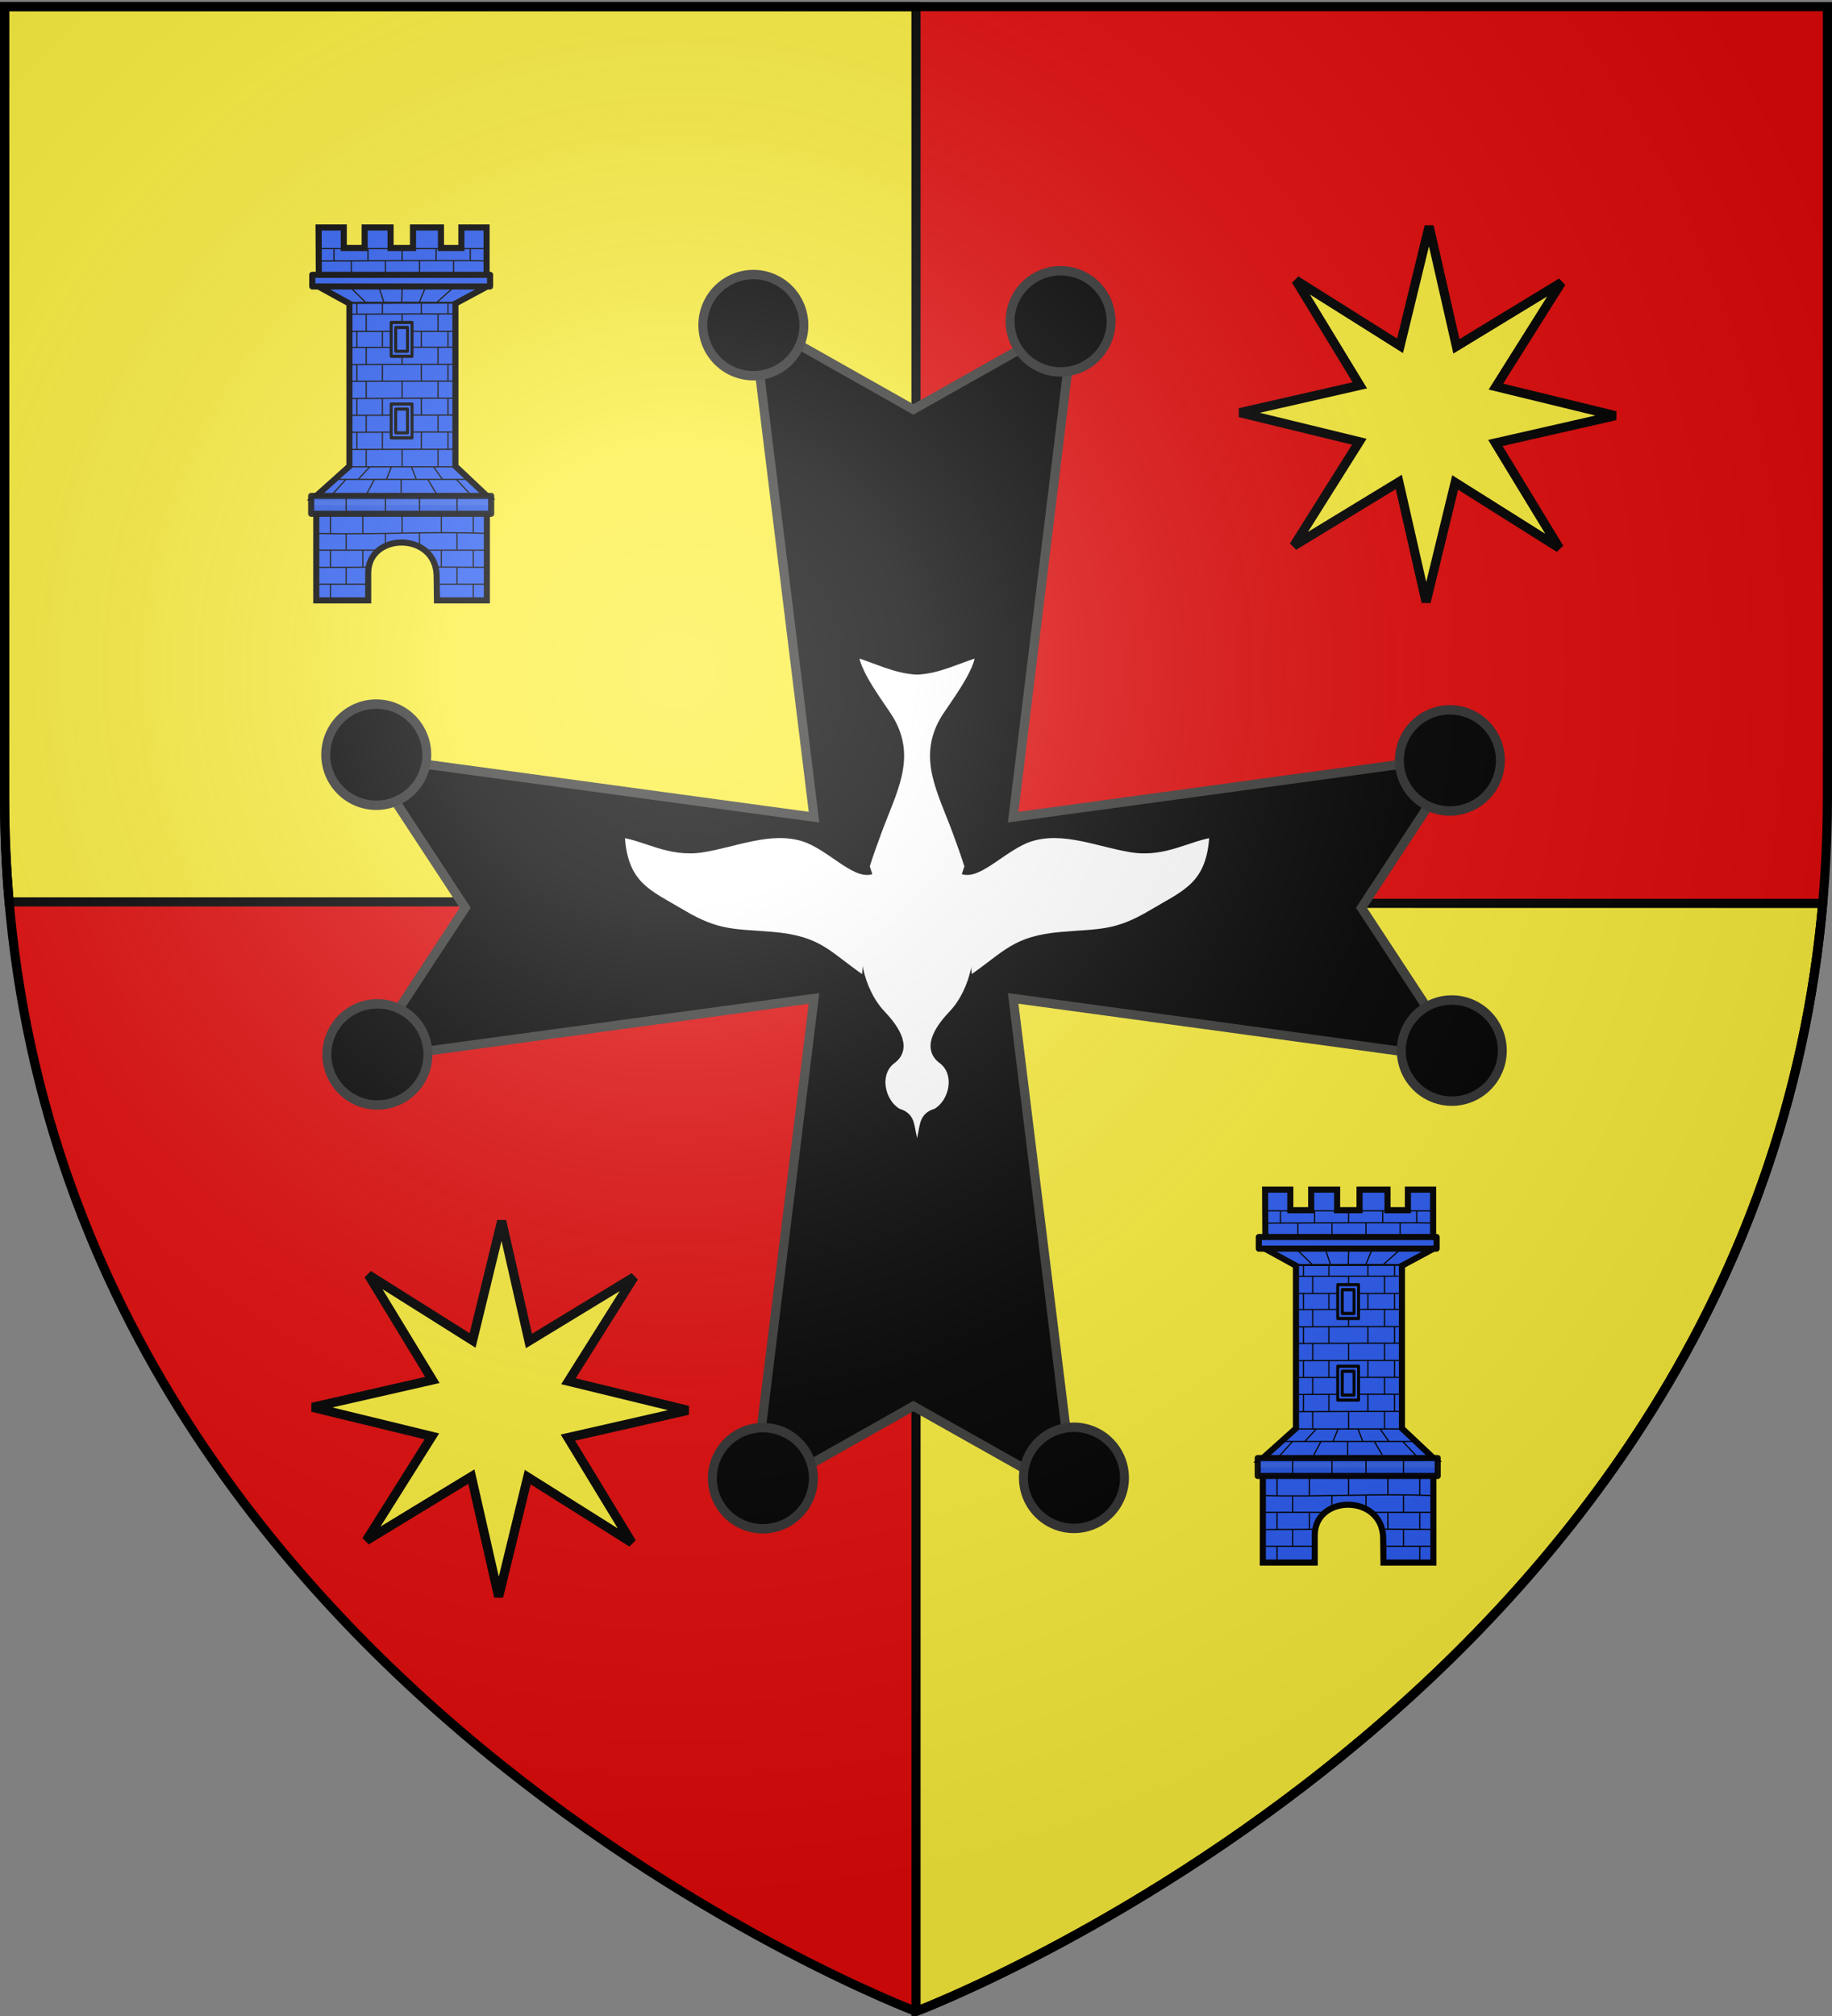 <svg xmlns="http://www.w3.org/2000/svg" xmlns:xlink="http://www.w3.org/1999/xlink" width="600" height="660" version="1.0"><rect width="100%" height="100%" fill="#808080" stroke="none"/><desc>Flag of Canton of Valais (Wallis)</desc><defs><radialGradient xlink:href="#a" id="k" cx="221.445" cy="226.331" r="300" fx="221.445" fy="226.331" gradientTransform="matrix(1.353 0 0 1.349 -77.63 -85.747)" gradientUnits="userSpaceOnUse"/><linearGradient id="a"><stop offset="0" style="stop-color:white;stop-opacity:.314"/><stop offset=".19" style="stop-color:white;stop-opacity:.251"/><stop offset=".6" style="stop-color:#6b6b6b;stop-opacity:.125"/><stop offset="1" style="stop-color:black;stop-opacity:.125"/></linearGradient></defs><g style="display:inline"><path d="M300 658.5s298.5-112.32 298.5-397.772V2.176H1.5v258.552C1.5 546.18 300 658.5 300 658.5" style="fill:#e20909;fill-opacity:1;fill-rule:evenodd;stroke:none;stroke-width:1px;stroke-linecap:butt;stroke-linejoin:miter;stroke-opacity:1"/><path d="M300 295.257V2.177H1.5v258.551c0 11.804.51 23.313 1.49 34.529zm0 363.243s273.968-103.09 296.966-362.738L300 295.714z" style="fill:#fcef3c;fill-opacity:1;fill-rule:evenodd;stroke:#000;stroke-width:3;stroke-linecap:butt;stroke-linejoin:miter;stroke-miterlimit:4;stroke-opacity:1"/></g><path id="i" d="m858.73 217.143-51.78-33.73-15.544 59.757-12.763-60.464-53.246 31.262 33.73-51.78-59.757-15.544 60.464-12.763-31.263-53.246 51.78 33.73 15.545-59.757 12.763 60.464 53.246-31.262-33.73 51.779 59.757 15.545-60.464 12.763z" style="opacity:1;fill:#fcef3c;fill-opacity:1;stroke:#000;stroke-width:4.603;stroke-miterlimit:4;stroke-dasharray:none;stroke-opacity:1;display:inline" transform="scale(.652)rotate(-.902 4507.404 5040.076)"/><g id="j" style="display:inline"><path d="M103.588 166.398v30.159h17v-8.885c-.067-13.362 22.01-13.692 22.417.687l.104 8.198h16.346v-30.159zM103.066 162.827l11.376-10.204V99.38l-10.003-5.496-.103-19.419h8.252v6.729h6.84v-6.729h8.49v6.729h7.35v-6.729h9.154v6.729h6.684v-6.729h8.255v19.42l-10.21 5.495v53.242l10.564 9.96z" style="fill:#2b5df2;fill-opacity:1;fill-rule:evenodd;stroke:#000;stroke-width:2;stroke-linecap:butt;stroke-linejoin:miter;stroke-miterlimit:4;stroke-dasharray:none;stroke-opacity:1;display:inline"/><path d="M101.912 162.343h58.957v5.856h-58.957z" style="opacity:.939;fill:#2b5df2;fill-opacity:1;fill-rule:evenodd;stroke:#000;stroke-width:2;stroke-linecap:round;stroke-linejoin:round;stroke-miterlimit:4;stroke-dasharray:none;stroke-dashoffset:0;stroke-opacity:1;display:inline"/><path d="M151.024 81.394c9.375.036 8.381 0 8.381 0m-40.056 0c3.212-.014 6.173.009 8.902 0m7.435 0c3.174-.006 5.94 0 8.352 0m-39.638 0c2.985-.016 5.669.013 8.345 0m-8.345 4.051c56.14-.31 55.005 0 55.005 0m-54.894 4.603c58.016-.328 54.752 0 54.752 0m-45.112 8.966c17.223-.075 28.031-.038 34.815-.003m-17.079-8.963-.328 8.984m.13-17.638v4.051m9.324 4.603-3.652 8.832m5.484-17.486v4.051m10.272 4.603-9.953 8.832m10.838-17.486v4.051m-31.24 4.603 2.994 8.984m-5.225-17.638v4.051m-9.874 4.603 9.297 9.137m-10.58-17.79v4.05m28.011 0v4.603m11.157-4.603v4.603m-22.314-4.603v4.603m-11.157-4.603v4.603" style="fill:#2b5df2;fill-opacity:1;fill-rule:evenodd;stroke:#000;stroke-width:.4;stroke-linecap:butt;stroke-linejoin:miter;stroke-miterlimit:4;stroke-dasharray:none;stroke-opacity:1;display:inline"/><path d="M102.277 89.97h58.227v3.808h-58.227z" style="fill:#2b5df2;fill-opacity:1;fill-rule:evenodd;stroke:#000;stroke-width:2;stroke-linecap:round;stroke-linejoin:round;stroke-miterlimit:4;stroke-dasharray:none;stroke-dashoffset:0;stroke-opacity:1;display:inline"/><path d="M142.617 196.066h16.475m-16.475-4.833h16.475m-16.2-5.612 16.2.096m-55.279 5.516h16.755m18.426-11.127h20.098m-55.279 5.653 16.644-.085m-16.644 10.392h16.835m-6.634-43.25h35.522m-40.018 4.118h43.992m-51.13 5.44c58.02-.325 58.02 0 58.02 0m-56.587 5.876h55.28m-55.28 6.373c18.55.507 36.736-.741 55.28 0m-55.28 5.483c7.618-.042 13.93.021 19.644 0m7.915-23.172.018 5.44m.298 5.876v6.373m8.435-17.69 3.207 5.44m1.218 5.877v6.373m0 5.483v5.659m4.893-28.831 5.12 5.44m.436 5.876v6.373m0 5.483v5.659m0 5.468v4.833m-32.375-39.132-2.888 5.44m-.906 5.876v6.373m0 5.483v5.659m1.702 5.468v4.833m-7.227-39.132-4.941 5.44m-.124 5.876v6.373m0 5.483v5.659m0 5.468v4.833m26.521-43.25 1.633 4.227m.994 5.33v5.877m0 6.373v3.864m4.62-25.67 2.99 4.226m4.682 5.33v5.877m0 6.373v5.483m0 5.659v5.468m-21.456-38.417-1.71 4.227m-.284 5.33v5.877m-5.11-15.434-3.92 4.227m-3.83 5.33v5.877m0 6.373v5.483m0 5.659v5.468m12.86-16.61-.03 3.939M114.015 99.295l35.52-.076m-35.12 3.633c17.161-.082 27.982-.094 34.718-.076m-34.717 5.695h34.717m-34.717 5.278c17.324-.083 28.002-.094 34.717-.076m-34.717 5.696c17.504-.083 27.967-.095 34.717-.076m-34.717 5.538c17.355-.083 27.954-.095 34.717-.078m-34.717 5.706c17.427-.083 28.007-.094 34.717-.075m-34.717 5.593c17.48-.084 27.95-.095 34.717-.077m-34.717 5.621c17.379-.082 27.972-.094 34.717-.076m-34.717 5.705c17.328-.082 27.983-.093 34.717-.076m-34.717 5.744h34.717m-17.445-50.029v5.636m0 5.387v5.62m0 5.46v5.63m0 5.517v5.545m0 5.63v5.604m11.759-50.029v5.636m0 5.387v5.62m0 5.46v5.63m0 5.517v5.545m0 5.63v5.604m-23.518-50.029v5.636m0 5.387v5.62m0 5.46v5.63m0 5.517v5.545m0 5.63v5.604m18.058-53.46v3.482m0 5.634v5.338m0 5.62v5.46m0 5.63v5.517m0 5.545v5.63m8.75-47.856v3.482m0 5.634v5.338m0 5.62v5.46m0 5.63v5.517m0 5.545v5.63m-21.512-47.856v3.482m0 5.634v5.338m0 5.62v5.46m0 5.63v5.517m0 5.545v5.63m-8.348-47.856v3.482m0 5.634v5.338m0 5.62v5.46m0 5.63v5.517m0 5.545v5.63" style="fill:#2b5df2;fill-opacity:1;fill-rule:evenodd;stroke:#000;stroke-width:.4;stroke-linecap:butt;stroke-linejoin:miter;stroke-miterlimit:4;stroke-dasharray:none;stroke-opacity:1;display:inline"/><g style="fill:#2b5df2;fill-opacity:1;stroke:#000;stroke-width:3.818;stroke-miterlimit:4;stroke-dasharray:none;stroke-opacity:1" transform="matrix(.253 0 0 .271 -50.29 70.969)"><rect width="27.056" height="40.901" x="705.124" y="127.671" rx="0" ry="0" style="fill:#2b5df2;fill-opacity:1;fill-rule:evenodd;stroke:#000;stroke-width:3.818;stroke-linecap:round;stroke-linejoin:round;stroke-miterlimit:4;stroke-dasharray:none;stroke-dashoffset:0;stroke-opacity:1;display:inline"/><rect width="15.201" height="28.762" x="711.051" y="133.741" rx="0" ry="0" style="fill:#2b5df2;fill-opacity:1;fill-rule:evenodd;stroke:#000;stroke-width:3.818;stroke-linecap:round;stroke-linejoin:round;stroke-miterlimit:4;stroke-dasharray:none;stroke-dashoffset:0;stroke-opacity:1;display:inline"/></g><g style="fill:#2b5df2;fill-opacity:1;stroke:#000;stroke-width:3.818;stroke-miterlimit:4;stroke-dasharray:none;stroke-opacity:1" transform="matrix(.253 0 0 .271 -50.29 97.674)"><rect width="27.056" height="40.901" x="705.124" y="127.671" rx="0" ry="0" style="fill:#2b5df2;fill-opacity:1;fill-rule:evenodd;stroke:#000;stroke-width:3.818;stroke-linecap:round;stroke-linejoin:round;stroke-miterlimit:4;stroke-dasharray:none;stroke-dashoffset:0;stroke-opacity:1;display:inline"/><rect width="15.201" height="28.762" x="711.051" y="133.741" rx="0" ry="0" style="fill:#2b5df2;fill-opacity:1;fill-rule:evenodd;stroke:#000;stroke-width:3.818;stroke-linecap:round;stroke-linejoin:round;stroke-miterlimit:4;stroke-dasharray:none;stroke-dashoffset:0;stroke-opacity:1;display:inline"/></g></g><g style="fill:#000;display:inline;stroke:#3b3b39;stroke-opacity:1;stroke-width:3;stroke-miterlimit:4;stroke-dasharray:none"><path d="m1008 490.976-32.614-49.663L1008 391.649l-146.68 20L881.24 248.5l-52.614 29.663-52.532-29.663 20 163.149-146.843-20 32.614 49.664-32.614 49.663 146.843-20-20 163.149 52.532-29.663 52.695 29.663-20-163.149z" style="fill:#000;stroke:#3b3b39;stroke-opacity:1;stroke-width:3;stroke-miterlimit:4;stroke-dasharray:none" transform="translate(-529.5 -144.125)"/></g><path id="b" d="M1455 387.862a20.5 19.5 0 1 1-41 0 20.5 19.5 0 1 1 41 0z" style="fill:#000;fill-opacity:1;fill-rule:evenodd;stroke:#313131;stroke-width:3.625;stroke-linecap:butt;stroke-linejoin:miter;stroke-miterlimit:4;stroke-dasharray:none;stroke-opacity:1;display:inline" transform="matrix(.807 0 0 .849 -910.912 -222.852)"/><use xlink:href="#b" id="c" width="600" height="660" x="0" y="0" transform="translate(105 377.375)"/><use xlink:href="#c" id="d" width="600" height="660" x="0" y="0" transform="translate(-101.875 .125)"/><use xlink:href="#d" id="e" width="600" height="660" x="0" y="0" transform="translate(-126.625 -236.875)"/><use xlink:href="#e" id="f" width="600" height="660" x="0" y="0" transform="translate(.375 98.125)"/><use xlink:href="#f" id="g" width="600" height="660" x="0" y="0" transform="translate(351.875 -1.25)"/><use xlink:href="#g" id="h" width="600" height="660" x="0" y="0" transform="translate(-.625 -95)"/><use xlink:href="#h" width="600" height="660" transform="translate(-127.5 -143.75)"/><g style="stroke-width:6.72;stroke-miterlimit:4;stroke-dasharray:none;display:inline"><path d="m860.112 492.491 4.209-20.673c1.288-6.727 1.544-12.279 9.971-14.62 13.499-7.79 17.653-30.082 4.03-39.635-11.73-9.222.027-24.08 8.34-32.88 8.196-8.674 13.66-20.756 16.27-32.446 8.673-38.826-.663-67.06-13.467-101.73-11.15-30.19-25.402-53.759-9.146-81.691 5.058-8.69 27.177-36.48 25.838-49.96-17.283 5.271-29.944 12.358-46.045 13.181-16.1-.823-28.762-7.91-46.044-13.181-1.34 13.48 20.78 41.27 25.838 49.96 16.256 27.932 2.004 51.501-9.146 81.692-12.805 34.67-22.14 62.903-13.468 101.73 2.61 11.689 8.074 23.77 16.27 32.446 8.313 8.8 20.07 23.657 8.34 32.88-13.622 9.552-9.468 31.844 4.03 39.633 8.428 2.342 8.684 7.894 9.972 14.621z" style="fill:#fff;fill-opacity:1;fill-rule:evenodd;stroke:#000;stroke-width:6.72;stroke-linecap:butt;stroke-linejoin:miter;stroke-miterlimit:4;stroke-dasharray:none;stroke-opacity:1" transform="translate(-83.26 160.478)scale(.446)"/><path d="M826.216 278.66c-11.58 3.734-30.409-18.1-49.018-24.036-24.788-7.908-51.132 4.254-75.113 7.937-24.22 3.72-41.37-8.807-60.077-11.112 1.487 39.162 20.647 44.964 44.896 59.487 27.084 16.222 39.403 14.249 67.034 16.647 34.396 2.985 39.55 13.65 65.451 31.483m74.62-80.407c11.58 3.735 30.408-18.099 49.018-24.035 24.788-7.908 51.131 4.254 75.112 7.937 24.22 3.72 41.37-8.807 60.077-11.112-1.487 39.162-20.646 44.964-44.895 59.487-27.085 16.222-39.403 14.249-67.034 16.647-34.396 2.985-39.83 13.65-65.732 31.483" style="fill:#fff;fill-opacity:1;fill-rule:evenodd;stroke:#000;stroke-width:6.72;stroke-linecap:butt;stroke-linejoin:miter;stroke-miterlimit:4;stroke-dasharray:none;stroke-opacity:1" transform="translate(-83.26 160.478)scale(.446)"/></g><use xlink:href="#i" width="600" height="660" transform="translate(-303.75 325.625)"/><use xlink:href="#j" width="600" height="660" transform="translate(310 315)"/><path d="M300 658.5s298.5-112.32 298.5-397.772V2.176H1.5v258.552C1.5 546.18 300 658.5 300 658.5" style="opacity:1;fill:url(#k);fill-opacity:1;fill-rule:evenodd;stroke:none;stroke-width:1px;stroke-linecap:butt;stroke-linejoin:miter;stroke-opacity:1"/><path d="M300 658.5S1.5 546.18 1.5 260.728V2.176h597v258.552C598.5 546.18 300 658.5 300 658.5z" style="opacity:1;fill:none;fill-opacity:1;fill-rule:evenodd;stroke:#000;stroke-width:3;stroke-linecap:butt;stroke-linejoin:miter;stroke-miterlimit:4;stroke-dasharray:none;stroke-opacity:1"/></svg>